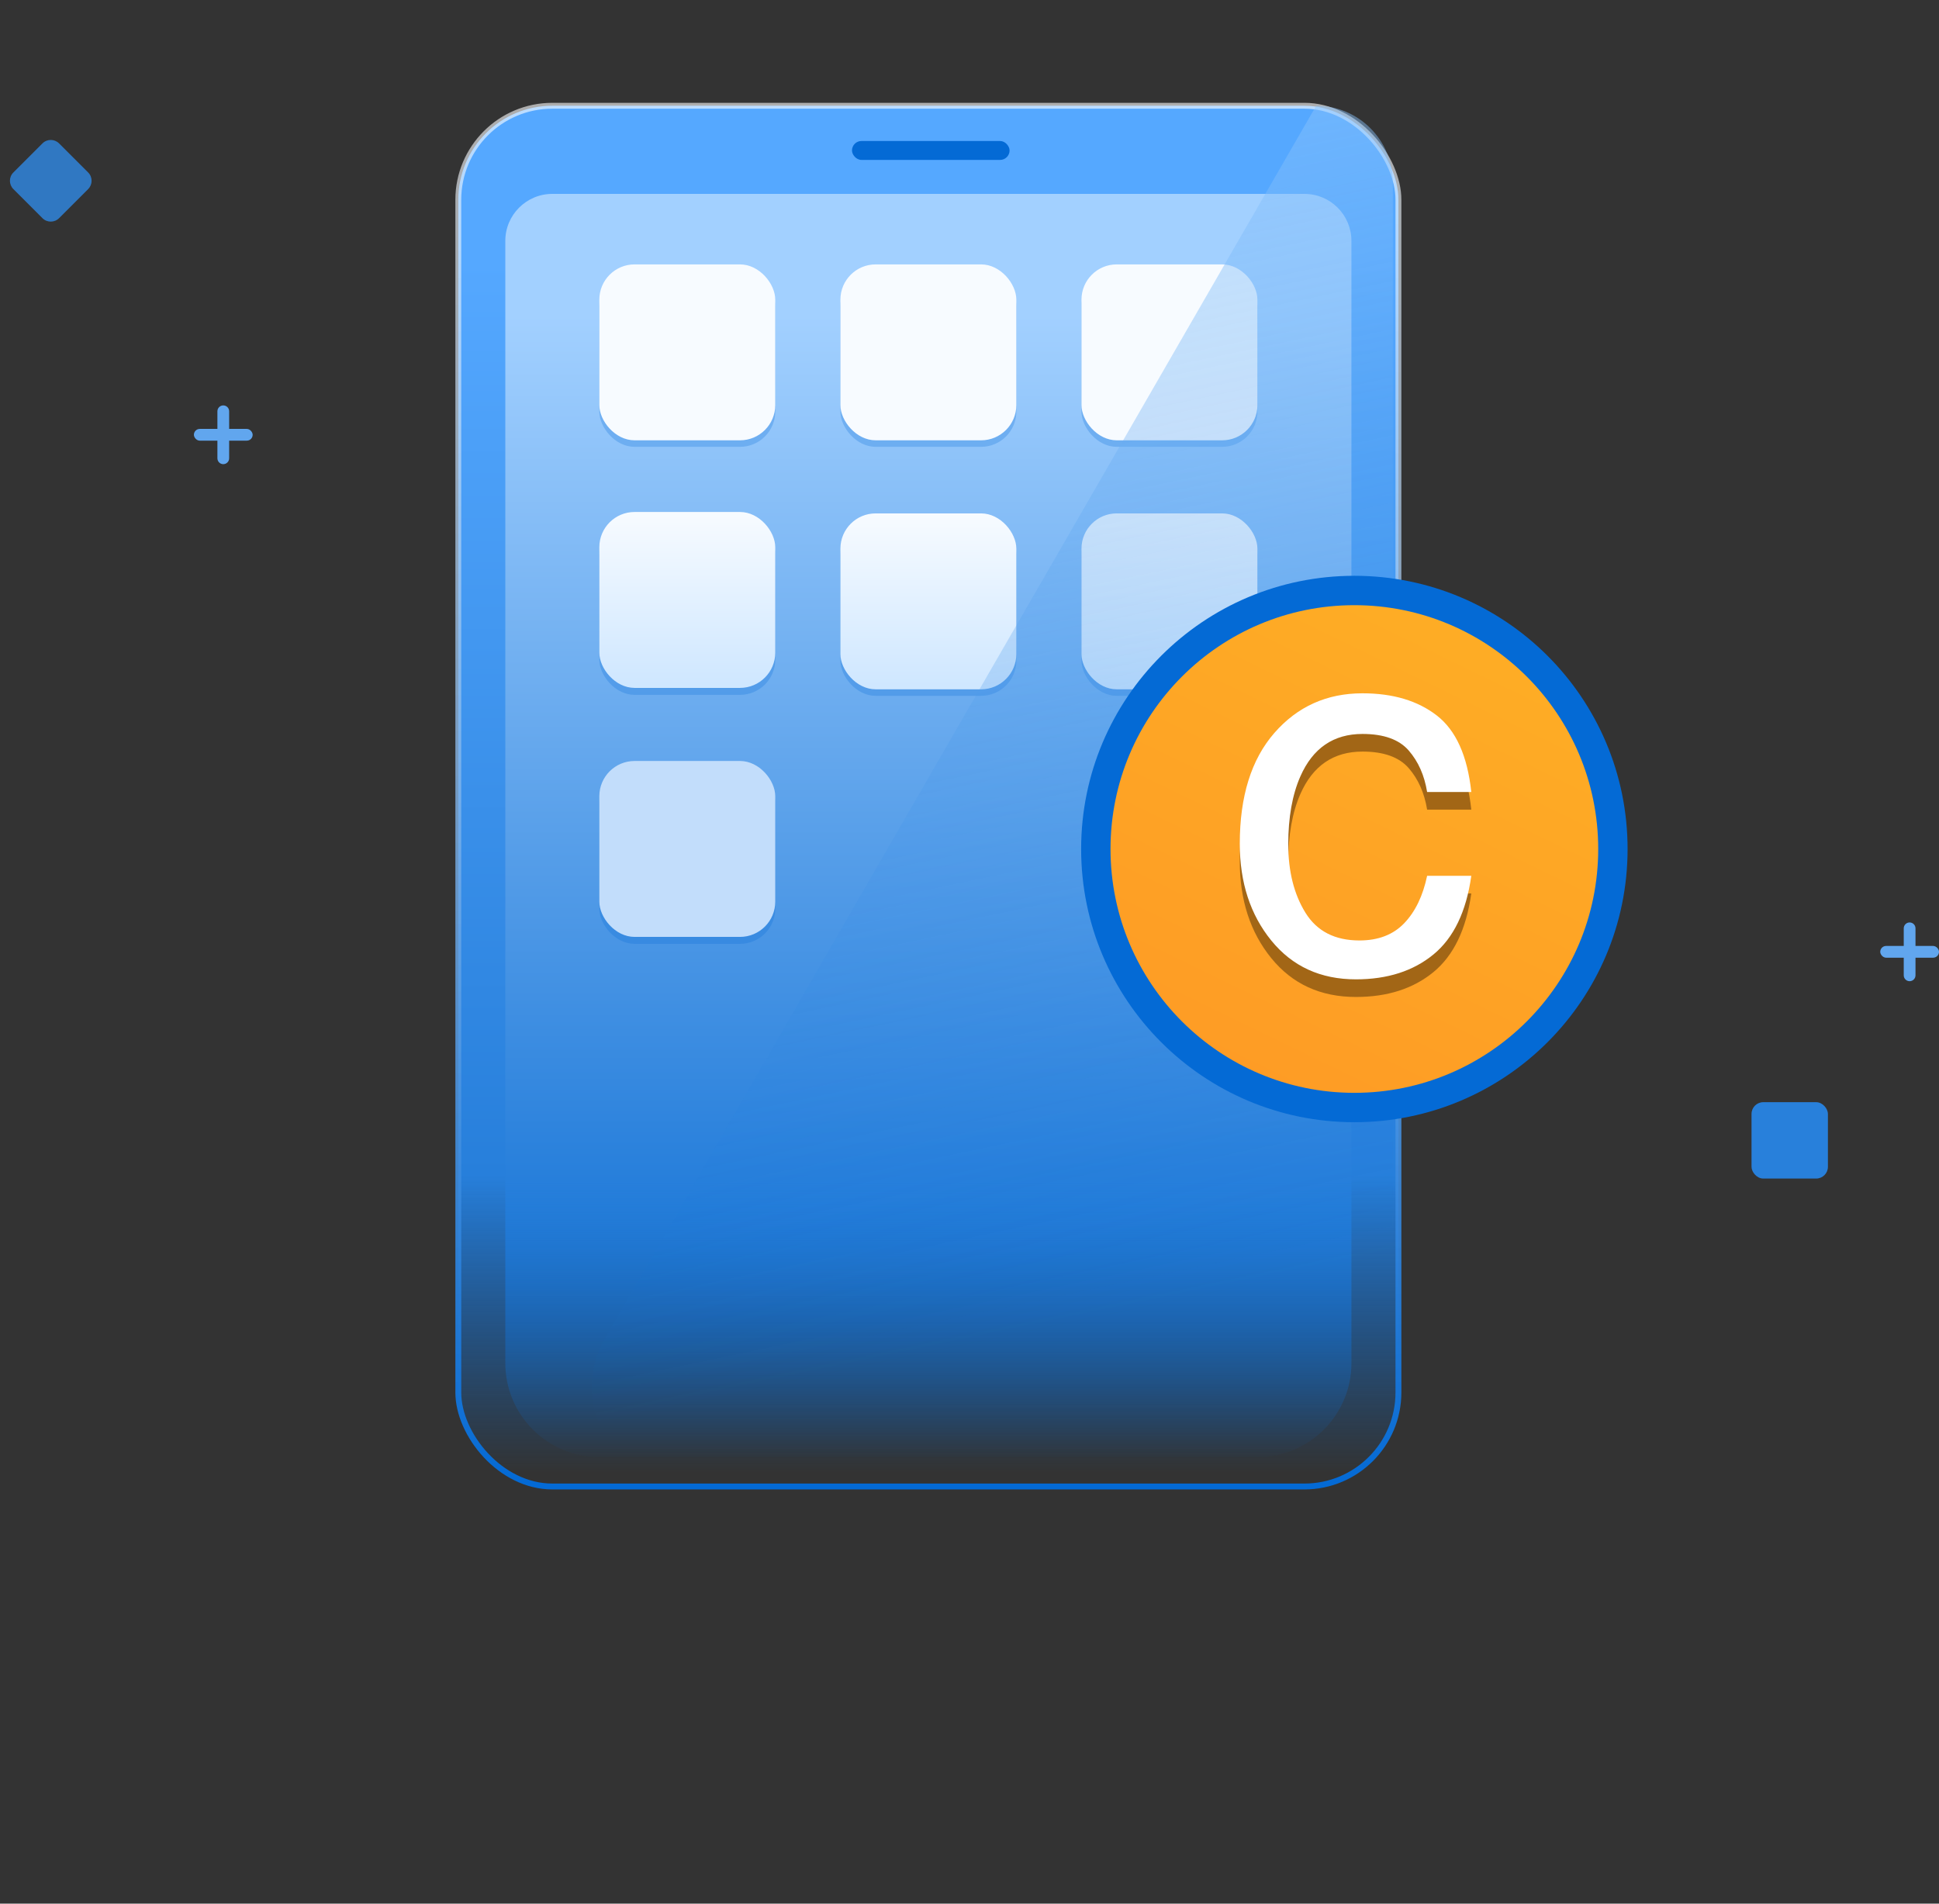 <?xml version="1.0" encoding="UTF-8"?>
<svg width="330px" height="324px" viewBox="0 0 330 324" version="1.1" xmlns="http://www.w3.org/2000/svg" xmlns:xlink="http://www.w3.org/1999/xlink">
    <rect x="0" y="0" width="330" height="324" fill="#333333" stroke="none"/>
    <title>APP软著登记电子版权@1x</title>
    <defs>
        <linearGradient x1="80.92%" y1="99.261%" x2="80.92%" y2="11.109%" id="linearGradient-1">
            <stop stop-color="#046AD5" stop-opacity="0" offset="0%"></stop>
            <stop stop-color="#277FDB" offset="24.596%"></stop>
            <stop stop-color="#55A8FF" offset="100%"></stop>
        </linearGradient>
        <linearGradient x1="50%" y1="0%" x2="50%" y2="100%" id="linearGradient-2">
            <stop stop-color="#FFFFFF" stop-opacity="0.6" offset="0%"></stop>
            <stop stop-color="#046AD5" offset="100%"></stop>
        </linearGradient>
        <linearGradient x1="80.92%" y1="100%" x2="80.92%" y2="9.831%" id="linearGradient-3">
            <stop stop-color="#046AD5" stop-opacity="0" offset="0%"></stop>
            <stop stop-color="#277FDB" offset="24.457%"></stop>
            <stop stop-color="#A2D0FF" offset="100%"></stop>
        </linearGradient>
        <linearGradient x1="50%" y1="0%" x2="50%" y2="100%" id="linearGradient-4">
            <stop stop-color="#F7FBFF" offset="0%"></stop>
            <stop stop-color="#CFE7FF" offset="97.966%"></stop>
        </linearGradient>
        <linearGradient x1="65.625%" y1="88.164%" x2="54.732%" y2="0%" id="linearGradient-5">
            <stop stop-color="#046AD5" stop-opacity="0" offset="0%"></stop>
            <stop stop-color="#91C8FF" offset="100%"></stop>
        </linearGradient>
        <linearGradient x1="80.914%" y1="0%" x2="27.699%" y2="109.626%" id="linearGradient-6">
            <stop stop-color="#FEAE25" offset="0%"></stop>
            <stop stop-color="#FE9A25" offset="100%"></stop>
        </linearGradient>
    </defs>
    <g id="改版产品页" stroke="none" stroke-width="1" fill="none" fill-rule="evenodd">
        <g id="APP软著登记电子版权" transform="translate(-1152, -96)">
            <g id="banner" transform="translate(360, 96)">
                <g id="编组-18" transform="translate(792.861, 18)">
                    <g id="编组" transform="translate(77.139, 0)">
                        <g id="编组-11备份-3">
                            <rect id="矩形" stroke="url(#linearGradient-2)" fill="url(#linearGradient-1)" x="0" y="0" width="160" height="235" rx="16"></rect>
                            <path d="M16,15 L144,15 C148.418,15 152,18.582 152,23 L152,214 C152,222.837 144.837,230 136,230 L24,230 C15.163,230 8,222.837 8,214 L8,23 C8,18.582 11.582,15 16,15 Z" id="矩形" fill="url(#linearGradient-3)"></path>
                            <g id="编组-8" transform="translate(24, 27)">
                                <rect id="矩形" fill="#046AD5" opacity="0.249" x="0" y="1.109" width="29.941" height="29.941" rx="6"></rect>
                                <rect id="矩形备份-6" fill="#046AD5" opacity="0.249" x="0" y="43.323" width="29.941" height="29.941" rx="6"></rect>
                                <rect id="矩形备份-18" fill="#046AD5" opacity="0.249" x="0" y="85.703" width="29.941" height="29.941" rx="6"></rect>
                                <rect id="矩形备份-2" fill="#046AD5" opacity="0.249" x="41.03" y="1.109" width="29.941" height="29.941" rx="6"></rect>
                                <rect id="矩形备份-19" fill="#046AD5" opacity="0.249" x="41.03" y="43.489" width="29.941" height="29.941" rx="6"></rect>
                                <rect id="矩形备份-4" fill="#046AD5" opacity="0.249" x="82.059" y="1.109" width="29.941" height="29.941" rx="6"></rect>
                                <rect id="矩形备份-20" fill="#046AD5" opacity="0.249" x="82.059" y="43.489" width="29.941" height="29.941" rx="6"></rect>
                                <rect id="矩形" fill="#F7FBFF" x="0" y="0" width="29.941" height="29.941" rx="6"></rect>
                                <rect id="矩形备份-7" fill="url(#linearGradient-4)" x="0" y="42.139" width="29.941" height="29.941" rx="6"></rect>
                                <rect id="矩形备份-21" fill="#C2DDFB" x="0" y="84.519" width="29.941" height="29.941" rx="6"></rect>
                                <rect id="矩形备份-3" fill="#F7FBFF" x="41.03" y="0" width="29.941" height="29.941" rx="6"></rect>
                                <rect id="矩形备份-22" fill="url(#linearGradient-4)" x="41.03" y="42.38" width="29.941" height="29.941" rx="6"></rect>
                                <rect id="矩形备份-5" fill="#F7FBFF" x="82.059" y="0" width="29.941" height="29.941" rx="6"></rect>
                                <rect id="矩形备份-23" fill="url(#linearGradient-4)" x="82.059" y="42.38" width="29.941" height="29.941" rx="6"></rect>
                            </g>
                            <rect id="矩形" fill="#046AD5" x="67" y="6" width="26.82" height="3.218" rx="1.609"></rect>
                            <path d="M159.046,13.046 L159.046,218 C159.046,226.837 151.883,234 143.046,234 L38.703,234 C29.866,234 22.703,226.837 22.703,218 C22.703,215.193 23.441,212.436 24.844,210.004 L146,0 L146,0 C153.205,1.14752639e-14 159.046,5.841 159.046,13.046 Z" id="矩形" fill="url(#linearGradient-5)" opacity="0.5"></path>
                        </g>
                        <circle id="椭圆形" fill="#046AD5" cx="152.5" cy="126.5" r="46.5"></circle>
                        <circle id="椭圆形" fill="url(#linearGradient-6)" cx="152.5" cy="126.5" r="41.5"></circle>
                        <path d="M153.883,103 C159.068,103 163.286,104.26 166.537,106.781 C169.788,109.302 171.743,113.642 172.402,119.801 L164.883,119.801 C164.424,116.965 163.379,114.609 161.746,112.732 C160.113,110.856 157.492,109.918 153.883,109.918 C148.956,109.918 145.432,112.324 143.312,117.137 C141.938,120.259 141.25,124.112 141.25,128.695 C141.25,133.307 142.224,137.189 144.172,140.34 C146.12,143.491 149.185,145.066 153.367,145.066 C156.576,145.066 159.118,144.085 160.994,142.123 C162.87,140.161 164.167,137.475 164.883,134.066 L172.402,134.066 C171.543,140.168 169.395,144.63 165.957,147.451 C162.52,150.273 158.122,151.684 152.766,151.684 C146.75,151.684 141.952,149.485 138.371,145.088 C134.79,140.691 133,135.198 133,128.609 C133,120.531 134.962,114.243 138.887,109.746 C142.811,105.249 147.81,103 153.883,103 Z" id="路径" fill="#A26616"></path>
                        <path d="M153.883,100 C159.068,100 163.286,101.26 166.537,103.781 C169.788,106.302 171.743,110.642 172.402,116.801 L164.883,116.801 C164.424,113.965 163.379,111.609 161.746,109.732 C160.113,107.856 157.492,106.918 153.883,106.918 C148.956,106.918 145.432,109.324 143.312,114.137 C141.938,117.259 141.25,121.112 141.25,125.695 C141.25,130.307 142.224,134.189 144.172,137.34 C146.12,140.491 149.185,142.066 153.367,142.066 C156.576,142.066 159.118,141.085 160.994,139.123 C162.87,137.161 164.167,134.475 164.883,131.066 L172.402,131.066 C171.543,137.168 169.395,141.63 165.957,144.451 C162.52,147.273 158.122,148.684 152.766,148.684 C146.75,148.684 141.952,146.485 138.371,142.088 C134.79,137.691 133,132.198 133,125.609 C133,117.531 134.962,111.243 138.887,106.746 C142.811,102.249 147.81,100 153.883,100 Z" id="路径" fill="#FFFFFF" fill-rule="nonzero"></path>
                    </g>
                    <g id="编组-16" transform="translate(0, 4.991)">
                        <path d="M4.278,2.278 L11.278,2.278 C12.383,2.278 13.278,3.174 13.278,4.278 L13.278,11.278 C13.278,12.383 12.383,13.278 11.278,13.278 L4.278,13.278 C3.174,13.278 2.278,12.383 2.278,11.278 L2.278,4.278 C2.278,3.174 3.174,2.278 4.278,2.278 Z" id="矩形" fill="#3085DD" opacity="0.842" transform="translate(7.778, 7.778) rotate(45) translate(-7.778, -7.778) "></path>
                        <g id="编组-29" transform="translate(32.139, 46.009)" fill="#61A6EE">
                            <rect id="矩形" x="0" y="4" width="10" height="2" rx="1"></rect>
                            <path d="M1,4 L9,4 C9.552,4 10,4.448 10,5 C10,5.552 9.552,6 9,6 L1,6 C0.448,6 3.38176876e-17,5.552 0,5 C-6.76353751e-17,4.448 0.448,4 1,4 Z" id="矩形" transform="translate(5, 5) rotate(90) translate(-5, -5) "></path>
                        </g>
                        <g id="编组-29备份" transform="translate(319.139, 134.009)" fill="#61A6EE">
                            <rect id="矩形" x="0" y="4" width="10" height="2" rx="1"></rect>
                            <path d="M1,4 L9,4 C9.552,4 10,4.448 10,5 C10,5.552 9.552,6 9,6 L1,6 C0.448,6 3.38176876e-17,5.552 0,5 C-6.76353751e-17,4.448 0.448,4 1,4 Z" id="矩形" transform="translate(5, 5) rotate(90) translate(-5, -5) "></path>
                        </g>
                        <rect id="矩形备份-10" fill="#2880DB" x="297.233" y="164.599" width="13" height="13" rx="2"></rect>
                    </g>
                </g>
            </g>
        </g>
    </g>
</svg>